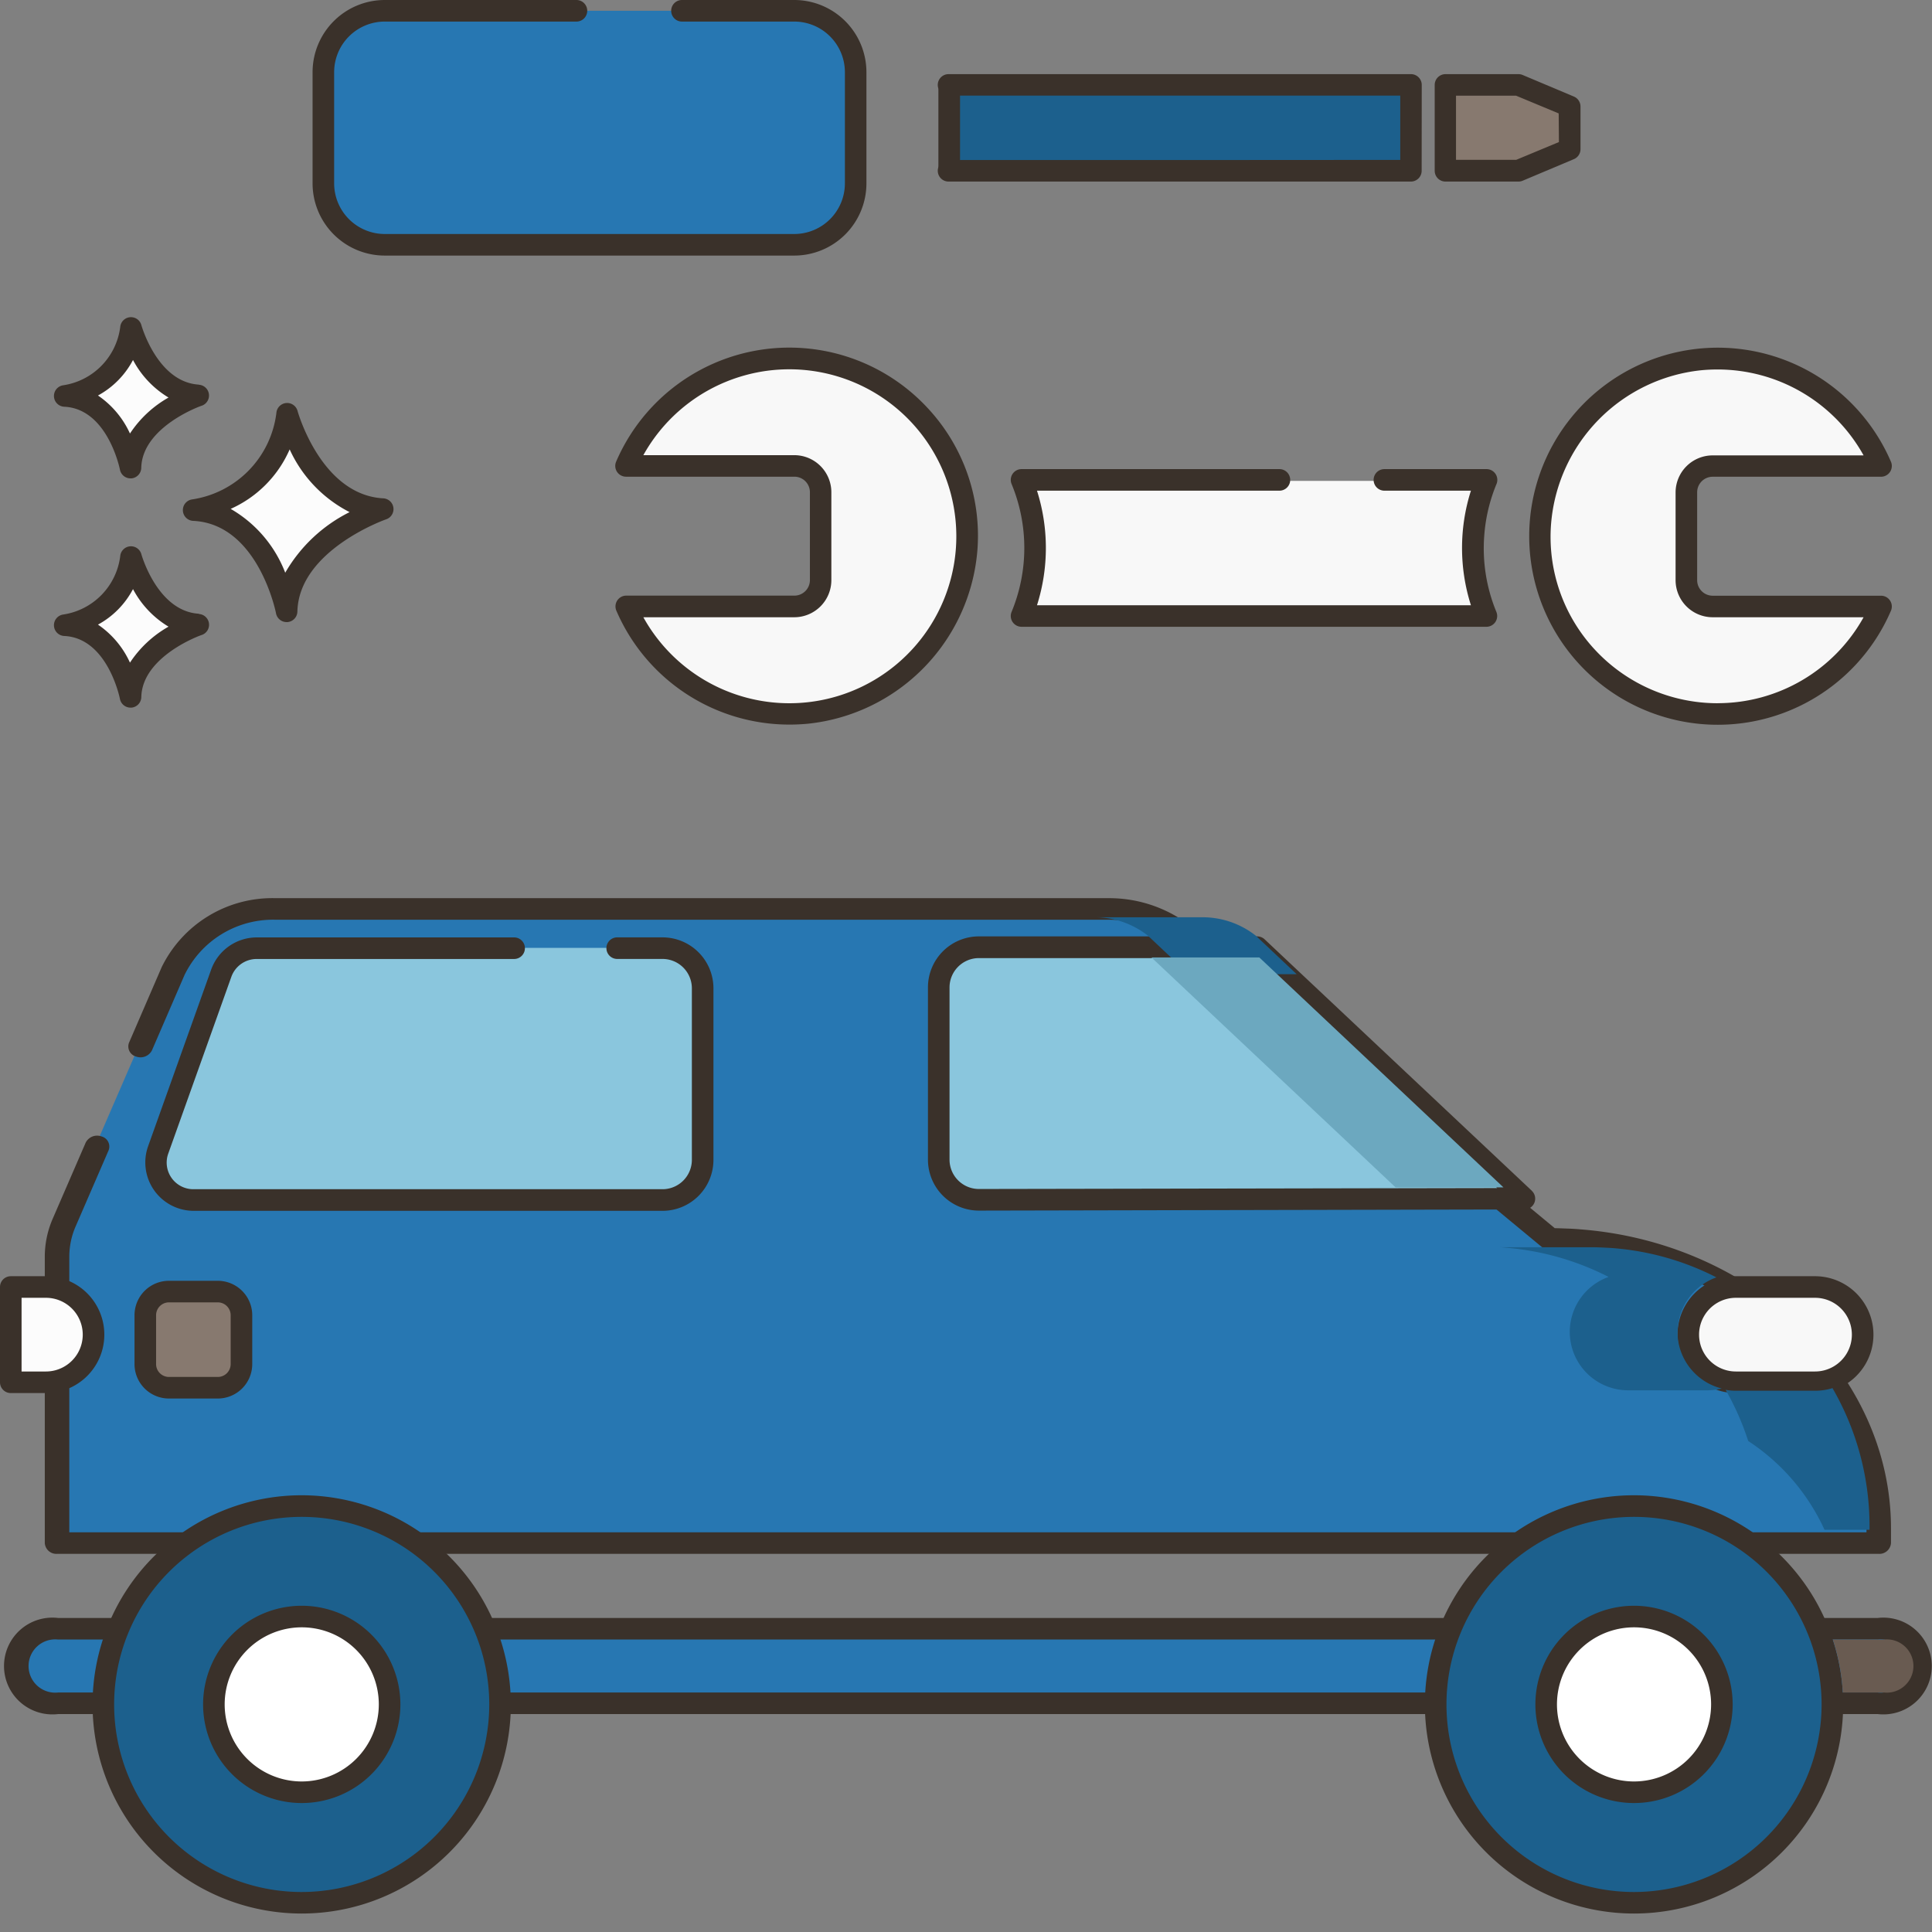 <svg id="CAR_WORKSHOPE" data-name="CAR WORKSHOPE" xmlns="http://www.w3.org/2000/svg" width="43.52" height="43.52" viewBox="0 0 43.52 43.52">
  <rect x="0" y="0" width="43.52" height="43.52" fill="#808080" stroke="none"/>
  <g id="Group_122" data-name="Group 122" transform="translate(4.356 9.348)">
    <g id="Group_121" data-name="Group 121" transform="translate(0)">
      <path id="Path_297" data-name="Path 297" d="M38.1,63.145a2.51,2.51,0,0,1-2.11,2.169c1.676.079,2.094,2.277,2.094,2.277.036-1.567,2.158-2.3,2.158-2.3C38.65,65.2,38.1,63.145,38.1,63.145Z" transform="translate(-35.988 -63.145)" fill="#fcfcfc"/>
    </g>
  </g>
  <g id="Group_124" data-name="Group 124" transform="translate(4.113 9.079)">
    <g id="Group_123" data-name="Group 123" transform="translate(0)">
      <path id="Path_298" data-name="Path 298" d="M39,63.79c-1.394-.084-1.917-1.948-1.922-1.967a.243.243,0,0,0-.477.043,2.248,2.248,0,0,1-1.9,1.949.243.243,0,0,0,.025.483c1.462.069,1.863,2.06,1.866,2.08a.243.243,0,0,0,.238.2h.021a.243.243,0,0,0,.223-.237c.032-1.378,1.975-2.07,1.994-2.076A.243.243,0,0,0,39,63.79Zm-2.2,1.676a2.83,2.83,0,0,0-1.229-1.438,2.608,2.608,0,0,0,1.329-1.34,2.967,2.967,0,0,0,1.35,1.413A3.454,3.454,0,0,0,36.8,65.466Z" transform="translate(-34.488 -61.644)" fill="#3a312a"/>
    </g>
  </g>
  <g id="Group_126" data-name="Group 126" transform="translate(1.459 12.568)">
    <g id="Group_125" data-name="Group 125" transform="translate(0 0)">
      <path id="Path_299" data-name="Path 299" d="M19.594,80.125A1.775,1.775,0,0,1,18.1,81.659c1.185.056,1.481,1.611,1.481,1.611.025-1.109,1.526-1.627,1.526-1.627C19.985,81.576,19.594,80.125,19.594,80.125Z" transform="translate(-18.102 -80.125)" fill="#fcfcfc"/>
    </g>
  </g>
  <g id="Group_128" data-name="Group 128" transform="translate(1.216 12.307)">
    <g id="Group_127" data-name="Group 127">
      <path id="Path_300" data-name="Path 300" d="M19.866,80.141c-.934-.056-1.291-1.326-1.295-1.339a.243.243,0,0,0-.477.043,1.522,1.522,0,0,1-1.286,1.314.243.243,0,0,0,.025.483c.978.046,1.251,1.4,1.254,1.414a.243.243,0,0,0,.239.2h.02a.243.243,0,0,0,.223-.237c.021-.925,1.35-1.4,1.363-1.4a.243.243,0,0,0-.065-.472Zm-1.553,1.1a2.075,2.075,0,0,0-.72-.855,1.938,1.938,0,0,0,.789-.8,2.17,2.17,0,0,0,.8.846A2.537,2.537,0,0,0,18.314,81.242Z" transform="translate(-16.602 -78.623)" fill="#3a312a"/>
    </g>
  </g>
  <g id="Group_130" data-name="Group 130" transform="translate(1.459 7.419)">
    <g id="Group_129" data-name="Group 129">
      <path id="Path_301" data-name="Path 301" d="M19.594,53.468A1.775,1.775,0,0,1,18.1,55c1.185.056,1.481,1.611,1.481,1.611.025-1.109,1.526-1.627,1.526-1.627C19.985,54.918,19.594,53.468,19.594,53.468Z" transform="translate(-18.102 -53.468)" fill="#fcfcfc"/>
    </g>
  </g>
  <g id="Group_132" data-name="Group 132" transform="translate(1.216 7.146)">
    <g id="Group_131" data-name="Group 131">
      <path id="Path_302" data-name="Path 302" d="M19.866,53.485c-.934-.056-1.291-1.326-1.295-1.339a.243.243,0,0,0-.477.043A1.522,1.522,0,0,1,16.808,53.5a.243.243,0,0,0,.025.483c.978.046,1.251,1.4,1.254,1.414a.243.243,0,0,0,.238.2h.02a.243.243,0,0,0,.223-.237c.021-.925,1.35-1.4,1.363-1.4a.243.243,0,0,0-.065-.472Zm-1.553,1.1a2.076,2.076,0,0,0-.72-.855,1.938,1.938,0,0,0,.789-.8,2.168,2.168,0,0,0,.8.846A2.535,2.535,0,0,0,18.314,54.586Z" transform="translate(-16.602 -51.967)" fill="#3a312a"/>
    </g>
  </g>
  <g id="Group_134" data-name="Group 134" transform="translate(1.252 20.446)">
    <g id="Group_133" data-name="Group 133" transform="translate(0 0)">
      <path id="Path_303" data-name="Path 303" d="M51.159,120.612c-.09-.008-.181-.013-.271-.016-.127-.007-.254-.01-.384-.01l-6.853-5.664-1.564-1.293a2.693,2.693,0,0,0-1.544-.476H21.751a2.488,2.488,0,0,0-2.311,1.4l-.737,1.7-.978,2.255-.742,1.71a1.938,1.938,0,0,0-.162.773v6.451h41.1V127.1C57.924,123.7,54.951,120.9,51.159,120.612Z" transform="translate(-16.822 -113.153)" fill="#2777b2"/>
    </g>
  </g>
  <g id="Group_136" data-name="Group 136" transform="translate(1.009 20.232)">
    <g id="Group_135" data-name="Group 135">
      <path id="Path_304" data-name="Path 304" d="M49.908,119.113c-.1-.009-.192-.014-.283-.017s-.192-.008-.289-.009L41.013,112.2,41,112.183a2.993,2.993,0,0,0-1.714-.53H20.52a2.775,2.775,0,0,0-2.565,1.554l-.735,1.7a.235.235,0,0,0,.16.314.289.289,0,0,0,.356-.14l.735-1.7a2.216,2.216,0,0,1,2.049-1.242H39.283a2.392,2.392,0,0,1,1.36.417l8.395,6.95a.3.3,0,0,0,.189.066c.124,0,.245,0,.372.01.085,0,.169.008.258.016,3.645.279,6.5,3.025,6.5,6.25v.09H15.874V119.73a1.716,1.716,0,0,1,.144-.686l.741-1.71a.235.235,0,0,0-.16-.314.288.288,0,0,0-.356.14l-.741,1.71a2.15,2.15,0,0,0-.18.859v6.451a.261.261,0,0,0,.276.243H56.633a.261.261,0,0,0,.276-.243v-.333C56.91,122.372,53.832,119.414,49.908,119.113Z" transform="translate(-15.322 -111.653)" fill="#3a312a"/>
    </g>
  </g>
  <g id="Group_138" data-name="Group 138" transform="translate(3.513 21.352)">
    <g id="Group_137" data-name="Group 137" transform="translate(0)">
      <path id="Path_305" data-name="Path 305" d="M42.192,124.183H33.05a.847.847,0,0,0-.8.563l-1.42,3.978a.847.847,0,0,0,.8,1.132H42.193a.9.9,0,0,0,.9-.9v-3.865A.9.9,0,0,0,42.192,124.183Z" transform="translate(-30.782 -124.183)" fill="#8ac6dd"/>
    </g>
  </g>
  <g id="Group_140" data-name="Group 140" transform="translate(3.271 21.115)">
    <g id="Group_139" data-name="Group 139" transform="translate(0)">
      <path id="Path_306" data-name="Path 306" d="M40.94,122.682H39.919a.243.243,0,1,0,0,.486H40.94a.662.662,0,0,1,.661.661v3.865a.662.662,0,0,1-.661.661H30.377a.6.6,0,0,1-.569-.808l1.42-3.978a.606.606,0,0,1,.569-.4h5.8a.243.243,0,1,0,0-.486H31.8a1.093,1.093,0,0,0-1.027.724l-1.42,3.978a1.09,1.09,0,0,0,1.027,1.457H40.94a1.148,1.148,0,0,0,1.147-1.147v-3.865A1.148,1.148,0,0,0,40.94,122.682Z" transform="translate(-29.287 -122.682)" fill="#3a312a"/>
    </g>
  </g>
  <g id="Group_142" data-name="Group 142" transform="translate(21.127 21.333)">
    <g id="Group_141" data-name="Group 141" transform="translate(0)">
      <path id="Path_307" data-name="Path 307" d="M125.2,124.073h-6.27a.9.9,0,0,0-.9.9v3.883a.9.9,0,0,0,.9.9l12.289-.026Z" transform="translate(-118.022 -124.073)" fill="#8ac6dd"/>
    </g>
  </g>
  <g id="Group_144" data-name="Group 144" transform="translate(20.903 21.096)">
    <g id="Group_143" data-name="Group 143">
      <path id="Path_308" data-name="Path 308" d="M130.125,128.3l-6.019-5.664a.243.243,0,0,0-.167-.066h-6.27a1.148,1.148,0,0,0-1.147,1.147V127.6a1.148,1.148,0,0,0,1.147,1.147h0l12.289-.026a.243.243,0,0,0,.166-.42Zm-12.456-.04a.662.662,0,0,1-.661-.661V123.72a.662.662,0,0,1,.661-.661h6.174l5.5,5.18Z" transform="translate(-116.522 -122.573)" fill="#3a312a"/>
    </g>
  </g>
  <g id="Group_146" data-name="Group 146" transform="translate(0.328 36.689)">
    <g id="Group_145" data-name="Group 145">
      <path id="Path_309" data-name="Path 309" d="M53.118,201.341H12.069a.846.846,0,1,0,0,1.679H53.118a.846.846,0,1,0,0-1.679Z" transform="translate(-11.119 -201.341)" fill="#2777b2"/>
    </g>
  </g>
  <g id="Group_148" data-name="Group 148" transform="translate(0.085 36.446)">
    <g id="Group_147" data-name="Group 147" transform="translate(0)">
      <path id="Path_310" data-name="Path 310" d="M51.831,199.841H10.842a1.09,1.09,0,1,0,0,2.165H51.831a1.09,1.09,0,1,0,0-2.165Zm0,1.679H10.842a.6.6,0,1,1,0-1.193H51.831a.6.6,0,1,1,0,1.193Z" transform="translate(-9.619 -199.841)" fill="#3a312a"/>
    </g>
  </g>
  <g id="Group_150" data-name="Group 150" transform="translate(1.671 33.267)">
    <g id="Group_149" data-name="Group 149" transform="translate(0 0)">
      <circle id="Ellipse_61" data-name="Ellipse 61" cx="4.468" cy="4.468" r="4.468" transform="translate(0 1.432) rotate(-9.218)" fill="#1c608d"/>
    </g>
  </g>
  <g id="Group_152" data-name="Group 152" transform="translate(2.085 33.682)">
    <g id="Group_151" data-name="Group 151">
      <path id="Path_311" data-name="Path 311" d="M26.68,182.773a4.711,4.711,0,1,0,4.711,4.711A4.717,4.717,0,0,0,26.68,182.773Zm0,8.937a4.225,4.225,0,1,1,4.225-4.225A4.23,4.23,0,0,1,26.68,191.71Z" transform="translate(-21.969 -182.773)" fill="#3a312a"/>
    </g>
  </g>
  <g id="Group_154" data-name="Group 154" transform="translate(4.527 36.123)">
    <g id="Group_153" data-name="Group 153" transform="translate(0 0)">
      <circle id="Ellipse_62" data-name="Ellipse 62" cx="1.979" cy="1.979" r="1.979" transform="translate(0 0.634) rotate(-9.218)" fill="#fff"/>
    </g>
  </g>
  <g id="Group_156" data-name="Group 156" transform="translate(4.575 36.171)">
    <g id="Group_155" data-name="Group 155">
      <path id="Path_312" data-name="Path 312" d="M39.56,198.142a2.222,2.222,0,1,0,2.222,2.222A2.224,2.224,0,0,0,39.56,198.142Zm0,3.958a1.736,1.736,0,1,1,1.736-1.736A1.738,1.738,0,0,1,39.56,202.1Z" transform="translate(-37.338 -198.142)" fill="#3a312a"/>
    </g>
  </g>
  <g id="Group_158" data-name="Group 158" transform="translate(32.34 33.925)">
    <g id="Group_157" data-name="Group 157">
      <circle id="Ellipse_63" data-name="Ellipse 63" cx="4.468" cy="4.468" r="4.468" fill="#1c608d"/>
    </g>
  </g>
  <g id="Group_160" data-name="Group 160" transform="translate(32.097 33.682)">
    <g id="Group_159" data-name="Group 159">
      <path id="Path_313" data-name="Path 313" d="M181.093,182.773a4.711,4.711,0,1,0,4.711,4.711A4.717,4.717,0,0,0,181.093,182.773Zm0,8.937a4.225,4.225,0,1,1,4.225-4.225A4.23,4.23,0,0,1,181.093,191.71Z" transform="translate(-176.382 -182.773)" fill="#3a312a"/>
    </g>
  </g>
  <g id="Group_162" data-name="Group 162" transform="translate(34.829 36.414)">
    <g id="Group_161" data-name="Group 161">
      <circle id="Ellipse_64" data-name="Ellipse 64" cx="1.979" cy="1.979" r="1.979" fill="#fff"/>
    </g>
  </g>
  <g id="Group_164" data-name="Group 164" transform="translate(34.586 36.171)">
    <g id="Group_163" data-name="Group 163">
      <path id="Path_314" data-name="Path 314" d="M193.973,198.142a2.222,2.222,0,1,0,2.222,2.222A2.224,2.224,0,0,0,193.973,198.142Zm0,3.958a1.736,1.736,0,1,1,1.736-1.736A1.738,1.738,0,0,1,193.973,202.1Z" transform="translate(-191.751 -198.142)" fill="#3a312a"/>
    </g>
  </g>
  <g id="Group_166" data-name="Group 166" transform="translate(3.273 29.075)">
    <g id="Group_165" data-name="Group 165">
      <path id="Path_315" data-name="Path 315" d="M30.934,166.276h-1.1a.533.533,0,0,0-.533.533v1.1a.533.533,0,0,0,.533.533h1.1a.533.533,0,0,0,.533-.533v-1.1A.533.533,0,0,0,30.934,166.276Z" transform="translate(-29.301 -166.276)" fill="#87796f"/>
    </g>
  </g>
  <g id="Group_168" data-name="Group 168" transform="translate(3.03 28.851)">
    <g id="Group_167" data-name="Group 167">
      <path id="Path_316" data-name="Path 316" d="M29.677,164.776h-1.1a.776.776,0,0,0-.776.776v1.1a.776.776,0,0,0,.776.776h1.1a.776.776,0,0,0,.776-.776v-1.1A.777.777,0,0,0,29.677,164.776Zm.29,1.876a.29.29,0,0,1-.29.29h-1.1a.29.29,0,0,1-.29-.29v-1.1a.29.29,0,0,1,.29-.29h1.1a.29.29,0,0,1,.29.29Z" transform="translate(-27.801 -164.776)" fill="#3a312a"/>
    </g>
  </g>
  <g id="Group_170" data-name="Group 170" transform="translate(38.03 28.972)">
    <g id="Group_169" data-name="Group 169">
      <path id="Path_317" data-name="Path 317" d="M215.867,165.755h-1.782a1.073,1.073,0,0,0,0,2.146h1.782a1.073,1.073,0,0,0,0-2.146Z" transform="translate(-213.012 -165.755)" fill="#f8f8f8"/>
    </g>
  </g>
  <g id="Group_172" data-name="Group 172" transform="translate(37.787 28.748)">
    <g id="Group_171" data-name="Group 171">
      <path id="Path_318" data-name="Path 318" d="M214.61,164.255h-1.782a1.316,1.316,0,1,0,0,2.632h1.782a1.316,1.316,0,0,0,0-2.632Zm0,2.146h-1.782a.83.83,0,1,1,0-1.66h1.782a.83.83,0,0,1,0,1.66Z" transform="translate(-211.512 -164.255)" fill="#3a312a"/>
    </g>
  </g>
  <g id="Group_174" data-name="Group 174" transform="translate(0.243 28.972)">
    <g id="Group_173" data-name="Group 173" transform="translate(0)">
      <path id="Path_319" data-name="Path 319" d="M11.386,165.755h-.791V167.9h.791a1.073,1.073,0,0,0,0-2.146Z" transform="translate(-10.595 -165.755)" fill="#fcfcfc"/>
    </g>
  </g>
  <g id="Group_176" data-name="Group 176" transform="translate(0 28.748)">
    <g id="Group_175" data-name="Group 175">
      <path id="Path_320" data-name="Path 320" d="M10.129,164.255H9.338a.243.243,0,0,0-.243.243v2.146a.243.243,0,0,0,.243.243h.791a1.316,1.316,0,1,0,0-2.632Zm0,2.146H9.581v-1.66h.548a.83.83,0,1,1,0,1.66Z" transform="translate(-9.095 -164.255)" fill="#3a312a"/>
    </g>
  </g>
  <g id="Group_178" data-name="Group 178" transform="translate(22.998 10.832)">
    <g id="Group_177" data-name="Group 177" transform="translate(0 0)">
      <path id="Path_321" data-name="Path 321" d="M139.776,72.384a3.982,3.982,0,0,1,.293-1.224H129.6a4.005,4.005,0,0,1,0,3.067h10.471A4.016,4.016,0,0,1,139.776,72.384Z" transform="translate(-129.598 -71.16)" fill="#f8f8f8"/>
    </g>
  </g>
  <g id="Group_180" data-name="Group 180" transform="translate(22.772 10.567)">
    <g id="Group_179" data-name="Group 179">
      <path id="Path_322" data-name="Path 322" d="M138.761,71.145a3.736,3.736,0,0,1,.275-1.15.243.243,0,0,0-.225-.336h-2.3a.243.243,0,0,0,0,.486h1.949a4.258,4.258,0,0,0,0,2.581h-9.775a4.263,4.263,0,0,0,0-2.581h5.461a.243.243,0,0,0,0-.486h-5.809a.243.243,0,0,0-.224.336,3.764,3.764,0,0,1,0,2.88.243.243,0,0,0,.224.336h10.471a.243.243,0,0,0,.225-.336A3.746,3.746,0,0,1,138.761,71.145Z" transform="translate(-128.098 -69.659)" fill="#3a312a"/>
    </g>
  </g>
  <g id="Group_182" data-name="Group 182" transform="translate(34.685 8.104)">
    <g id="Group_181" data-name="Group 181" transform="translate(0 0)">
      <path id="Path_323" data-name="Path 323" d="M195.661,60.9V58.923a.592.592,0,0,1,.592-.592h3.793a4,4,0,1,0,0,3.165h-3.793A.592.592,0,0,1,195.661,60.9Z" transform="translate(-192.364 -55.909)" fill="#f8f8f8"/>
    </g>
  </g>
  <g id="Group_184" data-name="Group 184" transform="translate(34.442 7.832)">
    <g id="Group_183" data-name="Group 183" transform="translate(0 0)">
      <path id="Path_324" data-name="Path 324" d="M198.789,60H195a.35.35,0,0,1-.349-.349V57.67A.35.35,0,0,1,195,57.32h3.793a.243.243,0,0,0,.223-.339,4.247,4.247,0,1,0,0,3.358.243.243,0,0,0-.223-.339Zm-3.679,2.422a3.773,3.773,0,0,1-2.757-1.2,3.733,3.733,0,0,1-.992-2.849,3.785,3.785,0,0,1,3.384-3.452q.181-.017.36-.017a3.76,3.76,0,0,1,3.295,1.935H195a.836.836,0,0,0-.835.835V59.65a.836.836,0,0,0,.835.835h3.4A3.76,3.76,0,0,1,195.11,62.421Z" transform="translate(-190.863 -54.413)" fill="#3a312a"/>
    </g>
  </g>
  <g id="Group_186" data-name="Group 186" transform="translate(14.11 8.104)">
    <g id="Group_185" data-name="Group 185">
      <path id="Path_325" data-name="Path 325" d="M87.731,55.909a4,4,0,0,0-3.679,2.422h3.793a.592.592,0,0,1,.592.592V60.9a.592.592,0,0,1-.592.592H84.052a4,4,0,1,0,3.679-5.587Z" transform="translate(-84.052 -55.909)" fill="#f8f8f8"/>
    </g>
  </g>
  <g id="Group_188" data-name="Group 188" transform="translate(13.859 7.831)">
    <g id="Group_187" data-name="Group 187">
      <path id="Path_326" data-name="Path 326" d="M89.588,55.768a4.247,4.247,0,0,0-7.016,1.209.243.243,0,0,0,.223.339h3.793a.35.35,0,0,1,.349.349v1.981a.35.35,0,0,1-.349.349H82.8a.243.243,0,0,0-.223.339A4.243,4.243,0,0,0,86.479,62.9q.2,0,.407-.019a4.276,4.276,0,0,0,3.823-3.9A4.213,4.213,0,0,0,89.588,55.768Zm.636,3.18a3.761,3.761,0,0,1-7.039,1.534h3.4a.836.836,0,0,0,.835-.835V57.666a.836.836,0,0,0-.835-.835h-3.4a3.762,3.762,0,0,1,7.039,2.117Z" transform="translate(-82.552 -54.409)" fill="#3a312a"/>
    </g>
  </g>
  <g id="Group_190" data-name="Group 190" transform="translate(7.309 0.243)">
    <g id="Group_189" data-name="Group 189" transform="translate(0)">
      <path id="Path_327" data-name="Path 327" d="M57.671,16.555H48.444a1.382,1.382,0,0,0-1.382,1.382v2.507a1.382,1.382,0,0,0,1.382,1.382h9.227a1.382,1.382,0,0,0,1.382-1.382V17.937A1.382,1.382,0,0,0,57.671,16.555Z" transform="translate(-47.062 -16.555)" fill="#2777b2"/>
    </g>
  </g>
  <g id="Group_192" data-name="Group 192" transform="translate(7.041 0)">
    <g id="Group_191" data-name="Group 191">
      <path id="Path_328" data-name="Path 328" d="M56.414,15.055H53.883a.243.243,0,1,0,0,.486h2.531a1.141,1.141,0,0,1,1.139,1.139v2.507a1.141,1.141,0,0,1-1.139,1.139H47.187a1.141,1.141,0,0,1-1.139-1.139V16.68a1.141,1.141,0,0,1,1.139-1.139h4.319a.243.243,0,1,0,0-.486H47.187a1.627,1.627,0,0,0-1.625,1.625v2.507a1.627,1.627,0,0,0,1.625,1.625h9.226a1.627,1.627,0,0,0,1.625-1.625V16.68A1.627,1.627,0,0,0,56.414,15.055Z" transform="translate(-45.562 -15.055)" fill="#3a312a"/>
    </g>
  </g>
  <g id="Group_194" data-name="Group 194" transform="translate(21.354 1.911)">
    <g id="Group_193" data-name="Group 193">
      <path id="Path_329" data-name="Path 329" d="M131.432,26.855H121.016a.452.452,0,0,1,.014.115v1.7a.527.527,0,0,1-.012.115h10.413Z" transform="translate(-121.016 -26.855)" fill="#1c608d"/>
    </g>
  </g>
  <g id="Group_196" data-name="Group 196" transform="translate(21.124 1.668)">
    <g id="Group_195" data-name="Group 195" transform="translate(0 0)">
      <path id="Path_330" data-name="Path 330" d="M130.417,25.6a.243.243,0,0,0-.243-.243H119.758a.243.243,0,0,0-.235.305.217.217,0,0,1,.006.053v1.7a.28.28,0,0,1-.007.062.243.243,0,0,0,.237.3h10.413a.243.243,0,0,0,.243-.243Zm-5.382,1.692h-5.018V25.841h9.916v1.448Z" transform="translate(-119.515 -25.355)" fill="#3a312a"/>
    </g>
  </g>
  <g id="Group_198" data-name="Group 198" transform="translate(32.54 1.911)">
    <g id="Group_197" data-name="Group 197">
      <path id="Path_331" data-name="Path 331" d="M186.963,26.856h-1.644v1.934h1.644l1.155-.486v-.962Z" transform="translate(-185.319 -26.855)" fill="#87796f"/>
    </g>
  </g>
  <g id="Group_200" data-name="Group 200" transform="translate(32.317 1.669)">
    <g id="Group_199" data-name="Group 199" transform="translate(0 0)">
      <path id="Path_332" data-name="Path 332" d="M186.955,25.862l-1.154-.486a.245.245,0,0,0-.094-.019h-1.644a.243.243,0,0,0-.243.243v1.934a.243.243,0,0,0,.243.243h1.644a.245.245,0,0,0,.094-.019l1.154-.486a.243.243,0,0,0,.149-.224v-.962A.243.243,0,0,0,186.955,25.862Zm-.337,1.025-.961.4H184.3V25.842h1.352l.961.4Z" transform="translate(-183.819 -25.356)" fill="#3a312a"/>
    </g>
  </g>
  <g id="Group_202" data-name="Group 202" transform="translate(24.659 20.662)">
    <g id="Group_201" data-name="Group 201" transform="translate(0 0)">
      <path id="Path_333" data-name="Path 333" d="M132.892,114.655h-2.43a1.937,1.937,0,0,1,1.2.416l.92.867h2.43l-.92-.867A1.937,1.937,0,0,0,132.892,114.655Zm10.7,9.351a1.317,1.317,0,0,1,.875-1.239,6.159,6.159,0,0,0-2.271-.654c-.078-.008-.152-.011-.227-.015-.112-.006-.219-.01-.327-.01l-2.23,0c.042,0,.084,0,.128,0,.075,0,.149.007.227.015a6.159,6.159,0,0,1,2.271.654,1.315,1.315,0,0,0,.442,2.554h1.782a1.333,1.333,0,0,0,.324-.041A1.317,1.317,0,0,1,143.59,124.006Zm3.491,1.255a1.312,1.312,0,0,1-.392.06h-1.782a1.249,1.249,0,0,1-.235-.021,6.118,6.118,0,0,1,.509,1.153,4.748,4.748,0,0,1,1.719,2h1.014v-.091A6.209,6.209,0,0,0,147.081,125.261Z" transform="translate(-130.462 -114.655)" fill="#1c608d"/>
    </g>
  </g>
  <g id="Group_204" data-name="Group 204" transform="translate(25.937 21.567)">
    <g id="Group_203" data-name="Group 203">
      <path id="Path_334" data-name="Path 334" d="M149.152,125.575h-2.43l5.5,5.18h2.43Z" transform="translate(-146.722 -125.575)" fill="#6ca8bf"/>
    </g>
  </g>
  <g id="Group_206" data-name="Group 206" transform="translate(41.286 36.932)">
    <g id="Group_205" data-name="Group 205">
      <path id="Path_335" data-name="Path 335" d="M234.267,202.841h-1.151a4.673,4.673,0,0,1,.225,1.193h.926a.6.6,0,1,0,0-1.193Z" transform="translate(-233.116 -202.841)" fill="#695b51"/>
    </g>
  </g>
</svg>
